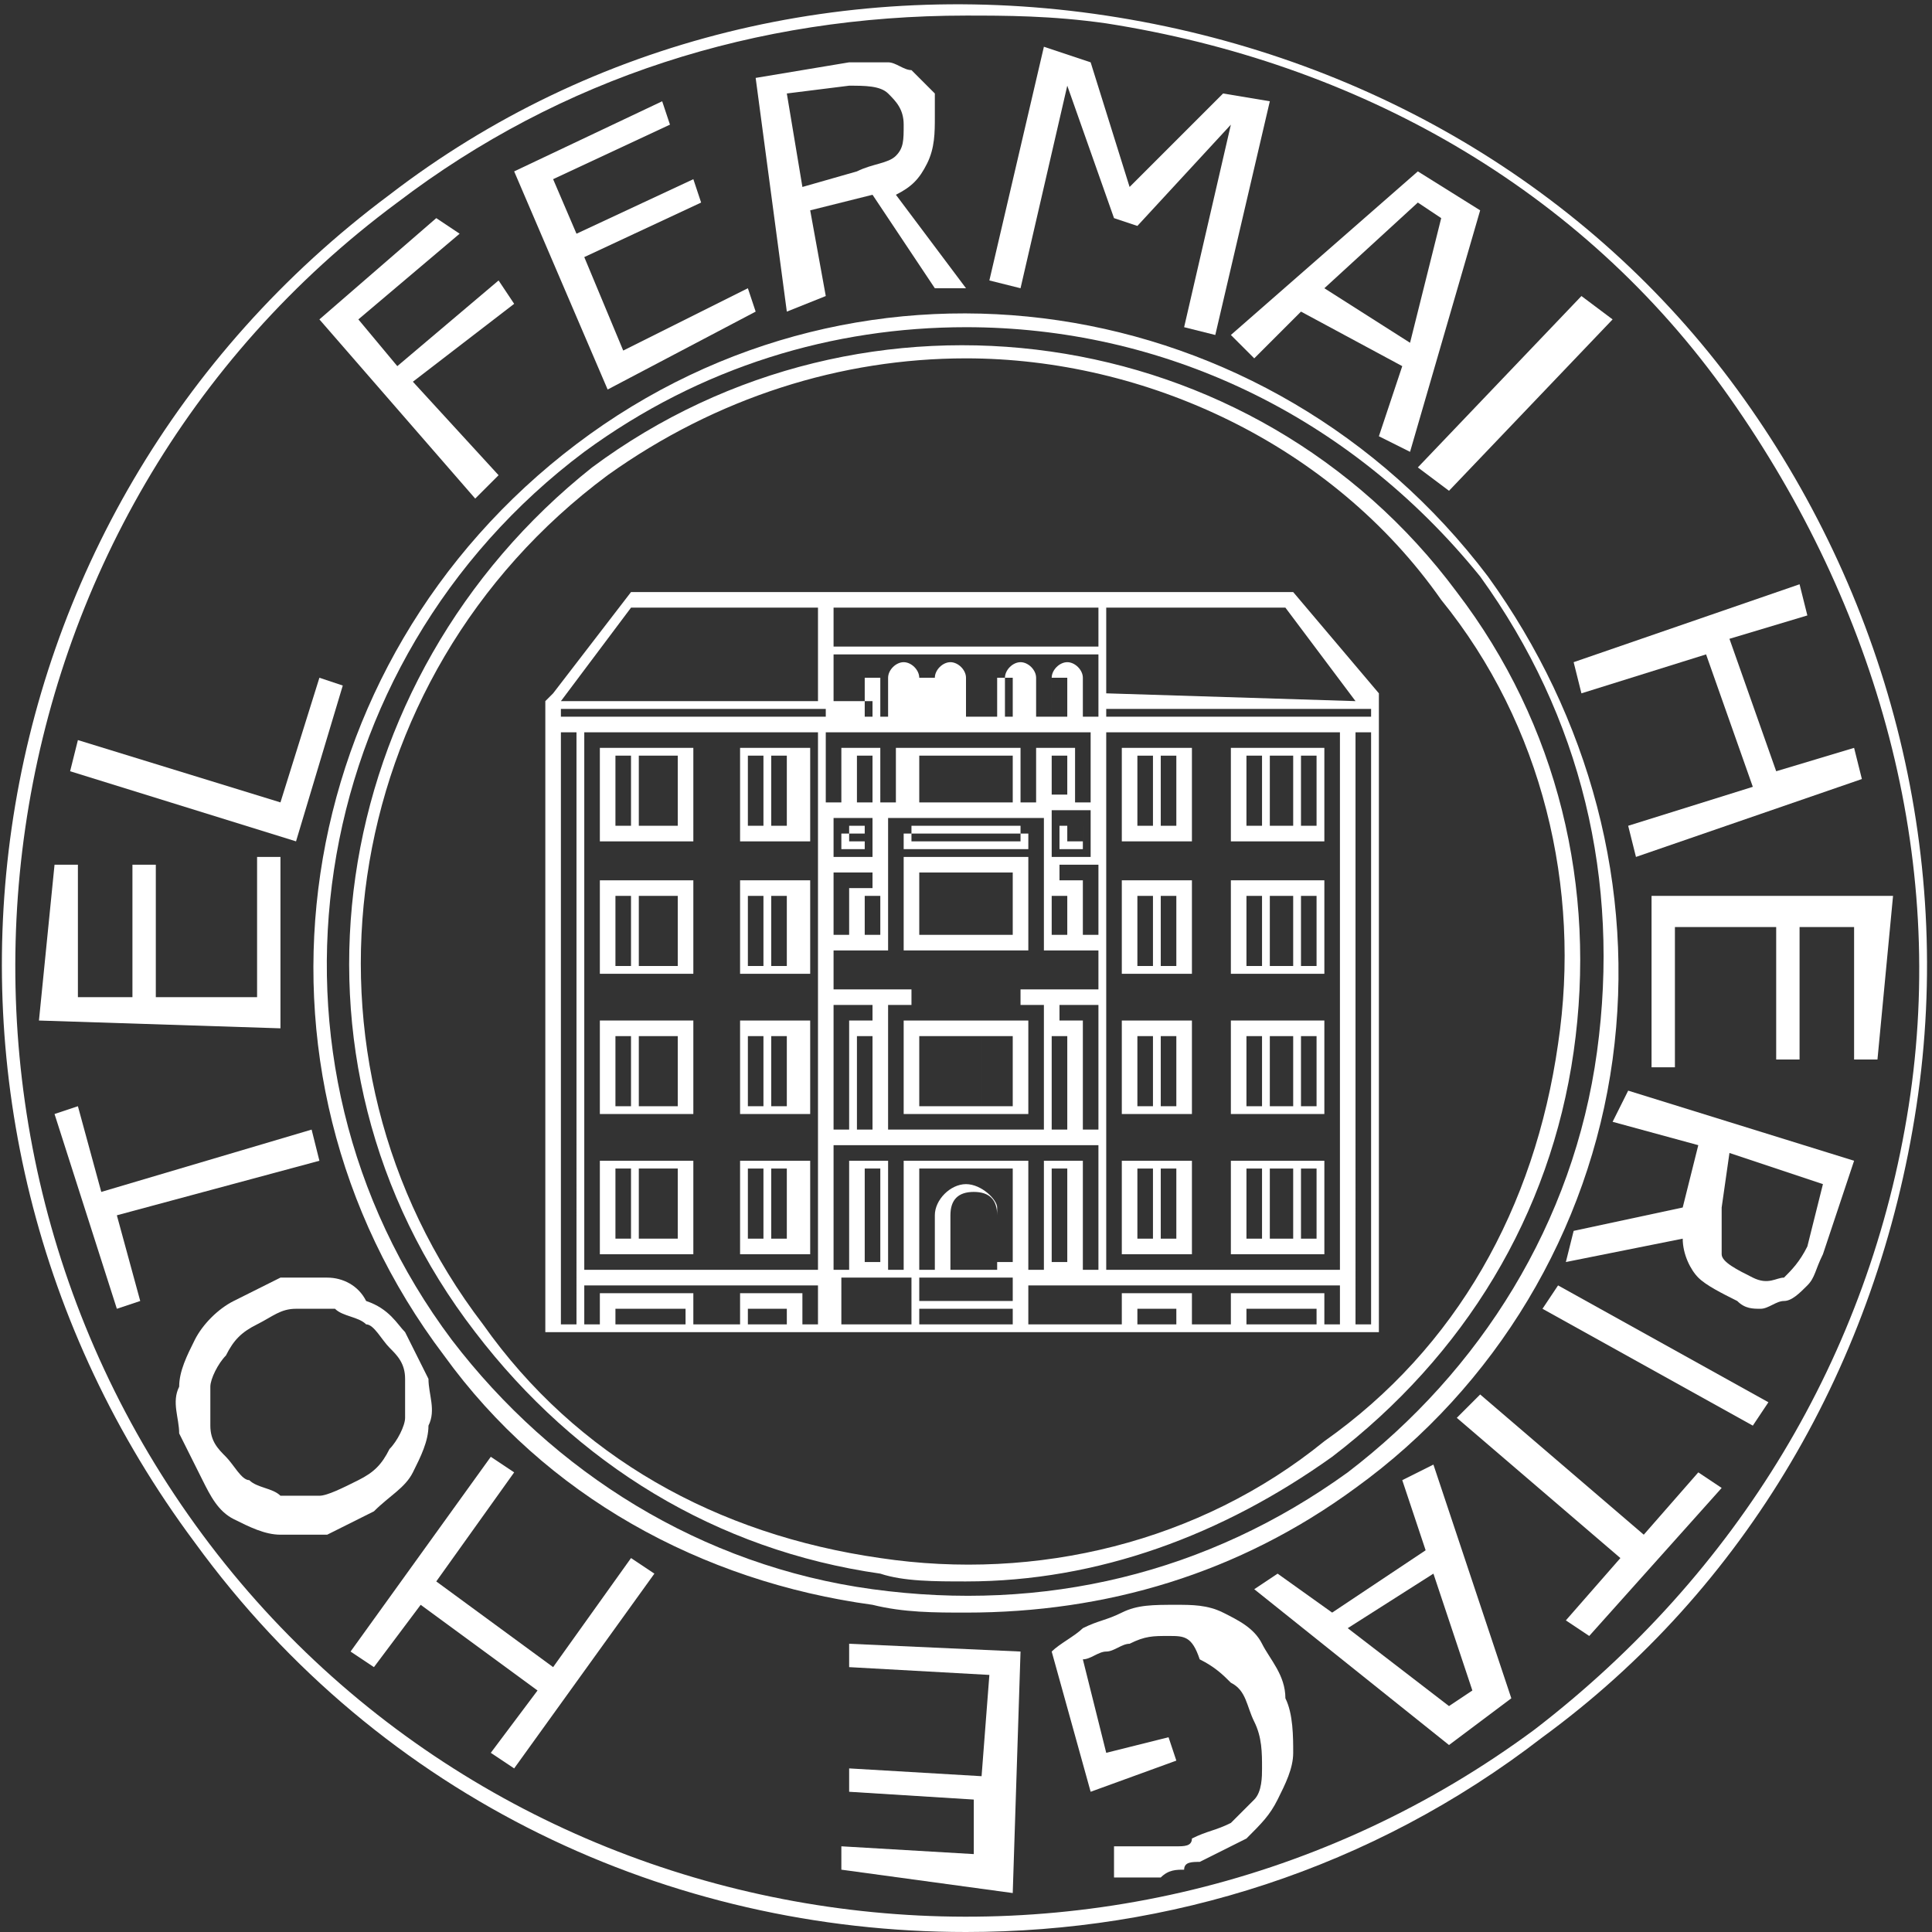 <?xml version="1.0" encoding="utf-8"?>
<!-- Generator: Adobe Illustrator 22.1.0, SVG Export Plug-In . SVG Version: 6.00 Build 0)  -->
<svg version="1.1" id="Layer_1" xmlns="http://www.w3.org/2000/svg" xmlns:xlink="http://www.w3.org/1999/xlink" x="0px" y="0px"
	 viewBox="0 0 24.8 24.8" style="enable-background:new 0 0 24.8 24.8;" xml:space="preserve">
<rect x="0" y="0" width="24.8" height="24.8" fill="#333333" stroke="none"/>
<style type="text/css">
	.st0{fill:#FFFFFF;}
</style>
<g>
	<g>
		<g>
			<path class="st0" d="M17.7,9.2V9.1V9l0-0.1l-1.1-1.3H8.1L7.1,8.9L7,9v0.1v0.3h0v7.7h0.4h0.1h0.2h1.2h0.5h0.9h0.2h1.2H13h1.2h0.2
				h0.9h0.5H17h0.2h0.1h0.4L17.7,9.2L17.7,9.2z M10.5,7.8v0.7h0v0.5l-3.3,0l0.9-1.2H10.5z M7.2,9.1L7.2,9.1l3.4,0v0v0.1H7.2V9.1z
				 M14.1,17h-0.9v-0.5h0.4h0.2h0.4V17z M9.6,17v-0.2h0.5V17H9.6z M9.5,16.6V17H8.9v-0.4H7.7V17H7.5v-0.5h3V17h-0.2v-0.4H9.5z
				 M7.9,17v-0.2h0.9V17H7.9z M10.7,9L10.7,9L10.7,9V8.4v0h3.4v0v0.5v0V9v0.1v0.1h0h-0.2V8.9V8.8v0c0,0,0-0.1,0-0.1
				c0-0.1-0.1-0.2-0.2-0.2s-0.2,0.1-0.2,0.2c0,0,0,0,0,0.1v0v0.1v0.3h-0.2V8.9V8.8v0c0,0,0-0.1,0-0.1c0-0.1-0.1-0.2-0.2-0.2
				c-0.1,0-0.2,0.1-0.2,0.2c0,0,0,0,0,0.1v0v0.1v0.3h-0.5V8.9V8.8v0c0,0,0-0.1,0-0.1c0-0.1-0.1-0.2-0.2-0.2h0
				c-0.1,0-0.2,0.1-0.2,0.2c0,0,0,0,0,0.1v0v0.1v0.3h-0.2V8.9V8.8v0c0,0,0-0.1,0-0.1c0-0.1-0.1-0.2-0.2-0.2s-0.2,0.1-0.2,0.2
				c0,0,0,0,0,0.1v0v0.1v0.3h-0.2V9L10.7,9z M11.1,8.9L11.1,8.9L11.1,8.9c0-0.1,0-0.1,0-0.2c0,0,0,0,0.1,0s0,0,0.1,0c0,0,0,0,0,0.1
				v0v0.1v0.3h-0.2V8.9z M11.8,8.9L11.8,8.9L11.8,8.9c0-0.1,0-0.1,0-0.2c0,0,0,0,0.1,0c0,0,0,0,0.1,0c0,0,0,0,0,0.1v0v0.1v0.3h-0.2
				V8.9z M12.8,8.9L12.8,8.9L12.8,8.9c0-0.1,0-0.1,0-0.2c0,0,0,0,0.1,0c0,0,0,0,0.1,0c0,0,0,0,0,0.1v0v0.1v0.3h-0.2V8.9z M13.5,8.9
				L13.5,8.9L13.5,8.9c0-0.1,0-0.1,0-0.2c0,0,0,0,0.1,0s0,0,0.1,0c0,0,0,0,0,0.1v0v0.1v0.3h-0.2V8.9z M10.7,9.4h0.2h0.5h0.2h0.5h0.5
				h0.5h0.2h0.5h0.2v0.9h-0.2V9.6h-0.5v0.7h-0.2V9.6h-1.6v0.7h-0.2V9.6h-0.5v0.7h-0.2V9.4z M11.1,12v-0.5h0.2V12H11.1z M11.4,12.9
				h0.3v-0.1v0v0v-0.1h-0.3h-0.1h-0.6v-0.5h0.2h0.5v-0.1v0v0v-0.8v-0.2v-0.1v0v0V11v-0.5v0h0.2h1.6h0.2v0V11V11v0v0v0.1v1v0v0v0.1h0
				h0.5h0.2v0.5h-0.6h-0.1h-0.3v0.1v0v0v0.1h0.3v0.2v1.4h-2v-1.4V12.9z M13.5,10.7L13.5,10.7L13.5,10.7v-0.3h0.5V11h-0.5V10.7z
				 M11.2,10.3L11.2,10.3l-0.2,0V9.7h0.2V10.3z M13,10.3h-1.2V9.7H13V10.3z M13.5,10.3V9.7h0.2v0.5H13.5z M11.2,10.7L11.2,10.7
				L11.2,10.7V11h-0.5v-0.5h0.2h0.3V10.7z M13.7,14.5h-0.2v-1.2h0.2V14.5z M13.7,12h-0.2v-0.5h0.2V12z M11.2,14.5h-0.2v-1.2h0.2
				V14.5z M10.7,14.7h0.2h0.3h0.2h2h0.2h0.3h0.2v1.6h-0.2v-1.4h-0.5v1.4h-0.2v-1.4h-1.6v1.4h-0.2v-1.4h-0.5v1.4h-0.2V14.7z
				 M12.7,16.3h-0.5v-0.7c0-0.2,0.1-0.3,0.3-0.3c0.2,0,0.3,0.1,0.3,0.3V16.3z M12.4,15.2c-0.2,0-0.4,0.2-0.4,0.4v0.7h-0.2V15H13v1.2
				h-0.2v-0.7C12.8,15.4,12.6,15.2,12.4,15.2z M11.1,15h0.2v1.2h-0.2V15z M11.8,16.6H13v0.1h-1.2V16.6z M13,16.6h-1.2v-0.2h0.2h0.9
				H13V16.6z M13.5,15h0.2v1.2h-0.2V15z M14.1,14.5h-0.2v-1.4h-0.3v-0.2h0.5V14.5z M14.1,12h-0.2v-0.7h-0.3v-0.2h0.5V12z M10.7,11.2
				h0.5v0.2h-0.3V12h-0.2V11.2z M10.7,12.9h0.5v0.2h-0.3v1.4h-0.2V12.9z M10.7,16.4h0.4h0.2h0.4V17h-0.9V16.4z M11.8,16.8H13V17
				h-1.2V16.8z M17.2,16.3h-3v-1.6v-0.2v-1.6V12v-0.9v-0.9V9.4h3V16.3z M10.7,7.8l3.4,0v0.5h-3.4V7.8z M10.5,9.4v0.9v0.9V12v0.9v1.6
				v0.2v1.6h-3V9.4H10.5z M14.6,17v-0.2h0.5V17H14.6z M16.9,17H16v-0.2h0.9V17z M17,17v-0.4h-1.2V17h-0.5v-0.4h-0.9V17h-0.2v-0.5h3
				V17H17z M17.6,9.2h-3.4V9.1l3.3,0l0.1,0V9.2z M14.2,8.9V8.6h0V7.8h2.3l0.9,1.2L14.2,8.9z M7.2,9.4h0.2V17H7.2V9.4z M17.6,17h-0.2
				V9.4h0.2V17z"/>
		</g>
		<g>
			<path class="st0" d="M8.9,9.6H7.7v1.2h1.2V9.6z M8.5,10.6H8.2V9.7h0.3V10.6z M7.9,9.7h0.2v0.9H7.9V9.7z M8.8,10.6H8.5V9.7h0.2
				V10.6z"/>
		</g>
		<g>
			<path class="st0" d="M8.9,11.3H7.7v1.2h1.2V11.3z M8.5,12.4H8.2v-0.9h0.3V12.4z M7.9,11.5h0.2v0.9H7.9V11.5z M8.8,12.4H8.5v-0.9
				h0.2V12.4z"/>
		</g>
		<g>
			<path class="st0" d="M8.9,13.1H7.7v1.2h1.2V13.1z M8.5,14.2H8.2v-0.9h0.3V14.2z M7.9,13.3h0.2v0.9H7.9V13.3z M8.8,14.2H8.5v-0.9
				h0.2V14.2z"/>
		</g>
		<g>
			<path class="st0" d="M8.9,14.9H7.7v1.2h1.2V14.9z M8.5,15.9H8.2V15h0.3V15.9z M7.9,15h0.2v0.9H7.9V15z M8.8,15.9H8.5V15h0.2V15.9
				z"/>
		</g>
		<g>
			<path class="st0" d="M17,9.6h-1.2v1.2H17V9.6z M16.6,10.6h-0.3V9.7h0.3V10.6z M16,9.7h0.2v0.9H16V9.7z M16.9,10.6h-0.2V9.7h0.2
				V10.6z"/>
		</g>
		<g>
			<path class="st0" d="M15.3,9.6h-0.9v1.2h0.9V9.6z M14.9,9.7h0.2v0.9h-0.2V9.7z M14.6,9.7h0.2v0.9h-0.2V9.7z"/>
		</g>
		<g>
			<path class="st0" d="M15.3,11.3h-0.9v1.2h0.9V11.3z M14.9,11.5h0.2v0.9h-0.2V11.5z M14.6,11.5h0.2v0.9h-0.2V11.5z"/>
		</g>
		<g>
			<path class="st0" d="M15.3,13.1h-0.9v1.2h0.9V13.1z M14.9,13.3h0.2v0.9h-0.2V13.3z M14.6,13.3h0.2v0.9h-0.2V13.3z"/>
		</g>
		<g>
			<path class="st0" d="M15.3,14.9h-0.9v1.2h0.9V14.9z M14.9,15h0.2v0.9h-0.2V15z M14.6,15h0.2v0.9h-0.2V15z"/>
		</g>
		<g>
			<path class="st0" d="M10.3,14.9H9.5v1.2h0.9V14.9z M9.9,15h0.2v0.9H9.9V15z M9.6,15h0.2v0.9H9.6V15z"/>
		</g>
		<g>
			<path class="st0" d="M10.3,13.1H9.5v1.2h0.9V13.1z M9.9,13.3h0.2v0.9H9.9V13.3z M9.6,13.3h0.2v0.9H9.6V13.3z"/>
		</g>
		<g>
			<path class="st0" d="M10.3,11.3H9.5v1.2h0.9V11.3z M9.9,11.5h0.2v0.9H9.9V11.5z M9.6,11.5h0.2v0.9H9.6V11.5z"/>
		</g>
		<g>
			<path class="st0" d="M10.3,9.6H9.5v1.2h0.9V9.6z M9.9,9.7h0.2v0.9H9.9V9.7z M9.6,9.7h0.2v0.9H9.6V9.7z"/>
		</g>
		<g>
			<path class="st0" d="M17,11.3h-1.2v1.2H17V11.3z M16.6,12.4h-0.3v-0.9h0.3V12.4z M16,11.5h0.2v0.9H16V11.5z M16.9,12.4h-0.2v-0.9
				h0.2V12.4z"/>
		</g>
		<g>
			<path class="st0" d="M17,13.1h-1.2v1.2H17V13.1z M16.6,14.2h-0.3v-0.9h0.3V14.2z M16,13.3h0.2v0.9H16V13.3z M16.9,14.2h-0.2v-0.9
				h0.2V14.2z"/>
		</g>
		<g>
			<path class="st0" d="M17,14.9h-1.2v1.2H17V14.9z M16.6,15.9h-0.3V15h0.3V15.9z M16,15h0.2v0.9H16V15z M16.9,15.9h-0.2V15h0.2
				V15.9z"/>
		</g>
		<g>
			<path class="st0" d="M10.8,10.9h0.3v-0.1v0v0v-0.1h-0.3V10.9z M10.9,10.6h0.2v0.1v0v0v0.1h-0.2V10.6z"/>
		</g>
		<g>
			<path class="st0" d="M11.6,10.9h1.6v-0.1v0v0v-0.1h-1.6V10.9z M11.7,10.6h1.4v0.1v0v0v0.1h-1.4V10.6z"/>
		</g>
		<g>
			<path class="st0" d="M13.6,10.7L13.6,10.7L13.6,10.7v0.2h0.3v-0.3h-0.3V10.7z M13.7,10.6h0.2v0.2h-0.2v-0.1V10.6L13.7,10.6
				L13.7,10.6z"/>
		</g>
		<g>
			<path class="st0" d="M13.2,12.2L13.2,12.2L13.2,12.2v-1v-0.1v0v0V11h-1.6V11v0v0v0.1v1v0v0v0.1L13.2,12.2L13.2,12.2z M11.8,11.2
				H13v0.2v0v0V12h-1.2v-0.6v0v0V11.2z"/>
		</g>
		<g>
			<path class="st0" d="M13.2,13.1h-1.6v1.2h1.6V13.1z M13,14.2h-0.4v-0.9H13V14.2z M11.8,13.3h0.4v0.9h-0.4V13.3z M12.2,14.2v-0.9
				h0.4v0.9H12.2z"/>
		</g>
	</g>
	<g>
		<g>
			<path class="st0" d="M5.6,2.8L5.9,3L4.6,4.1l0.5,0.6l1.3-1.1l0.2,0.3L5.3,4.9l1.1,1.2L6.1,6.4l-2-2.3L5.6,2.8z"/>
		</g>
		<g>
			<path class="st0" d="M8.5,1.3l0.1,0.3L7.1,2.3L7.4,3l1.5-0.7L9,2.6L7.5,3.3l0.5,1.2l1.6-0.8l0.1,0.3L7.8,5L6.6,2.2L8.5,1.3z"/>
		</g>
		<g>
			<path class="st0" d="M10.1,4l-0.4-3l1.2-0.2c0.2,0,0.4,0,0.5,0c0.1,0,0.2,0.1,0.3,0.1C11.8,1,11.9,1.1,12,1.2
				C12,1.3,12,1.4,12,1.5c0,0.2,0,0.4-0.1,0.6c-0.1,0.2-0.2,0.3-0.4,0.4l0.9,1.2L12,3.7l-0.8-1.2l-0.8,0.2l0.2,1.1L10.1,4z M11,2.2
				c0.2-0.1,0.4-0.1,0.5-0.2c0.1-0.1,0.1-0.2,0.1-0.4c0-0.2-0.1-0.3-0.2-0.4c-0.1-0.1-0.3-0.1-0.5-0.1l-0.8,0.1l0.2,1.2L11,2.2z"/>
		</g>
		<g>
			<path class="st0" d="M15.8,1.6L15.8,1.6l-1.2,1.3l-0.3-0.1l-0.6-1.7l0,0l-0.6,2.6l-0.4-0.1l0.7-3L14,0.8l0.5,1.6l1.2-1.2l0.6,0.1
				l-0.7,3l-0.4-0.1L15.8,1.6z"/>
		</g>
		<g>
			<path class="st0" d="M15.8,4.3l2.4-2.1L19,2.7l-0.9,3.1l-0.4-0.2L18,4.7L16.7,4l-0.6,0.6L15.8,4.3z M18.5,2.8l-0.3-0.2L17,3.7
				l1.1,0.7L18.5,2.8z"/>
		</g>
		<g>
			<path class="st0" d="M20.7,4.1l-2.1,2.2L18.2,6l2.1-2.2L20.7,4.1z"/>
		</g>
		<g>
			<path class="st0" d="M23.9,10L21,11l-0.1-0.4l1.6-0.5l-0.6-1.7l-1.6,0.5l-0.1-0.4l2.9-1l0.1,0.4l-1,0.3l0.6,1.7l1-0.3L23.9,10z"
				/>
		</g>
		<g>
			<path class="st0" d="M24.1,13.6l-0.3,0l0-1.7l-0.7,0l0,1.7l-0.3,0l0-1.7l-1.3,0l0,1.8l-0.3,0l0-2.2l3.1,0L24.1,13.6z"/>
		</g>
		<g>
			<path class="st0" d="M20.9,14l2.9,0.9l-0.4,1.2c-0.1,0.2-0.1,0.3-0.2,0.4c-0.1,0.1-0.2,0.2-0.3,0.2c-0.1,0-0.2,0.1-0.3,0.1
				c-0.1,0-0.2,0-0.3-0.1c-0.2-0.1-0.4-0.2-0.5-0.3c-0.1-0.1-0.2-0.3-0.2-0.5l-1.5,0.3l0.1-0.4l1.4-0.3l0.2-0.8l-1.1-0.3L20.9,14z
				 M22.1,15.5c0,0.2,0,0.4,0,0.6c0,0.1,0.2,0.2,0.4,0.3c0.2,0.1,0.3,0,0.4,0c0.1-0.1,0.2-0.2,0.3-0.4l0.2-0.8l-1.2-0.4L22.1,15.5z"
				/>
		</g>
		<g>
			<path class="st0" d="M22.5,18.3l-2.7-1.5l0.2-0.3l2.7,1.5L22.5,18.3z"/>
		</g>
		<g>
			<path class="st0" d="M20.4,21l-0.3-0.2l0.7-0.8l-2.1-1.8l0.3-0.3l2.1,1.8l0.7-0.8l0.3,0.2L20.4,21z"/>
		</g>
		<g>
			<path class="st0" d="M18.4,18.8l1,3l-0.8,0.6l-2.5-2l0.3-0.2l0.7,0.5l1.2-0.8L18,19L18.4,18.8z M18.6,21.9l0.3-0.2l-0.5-1.5
				l-1.1,0.7L18.6,21.9z"/>
		</g>
		<g>
			<path class="st0" d="M13.9,20.9c0.2-0.1,0.3-0.1,0.5-0.2c0.2-0.1,0.4-0.1,0.7-0.1c0.2,0,0.4,0,0.6,0.1c0.2,0.1,0.4,0.2,0.5,0.4
				c0.1,0.2,0.3,0.4,0.3,0.7c0.1,0.2,0.1,0.5,0.1,0.7c0,0.2-0.1,0.4-0.2,0.6c-0.1,0.2-0.2,0.3-0.4,0.5c-0.2,0.1-0.4,0.2-0.6,0.3
				c-0.1,0-0.2,0-0.2,0.1c-0.1,0-0.2,0-0.3,0.1c-0.1,0-0.2,0-0.3,0c-0.1,0-0.2,0-0.3,0l0-0.4c0.1,0,0.1,0,0.2,0c0.1,0,0.2,0,0.3,0
				s0.2,0,0.3,0c0.1,0,0.2,0,0.2-0.1c0.2-0.1,0.3-0.1,0.5-0.2c0.1-0.1,0.2-0.2,0.3-0.3c0.1-0.1,0.1-0.3,0.1-0.4c0-0.2,0-0.4-0.1-0.6
				c-0.1-0.2-0.1-0.4-0.3-0.5c-0.1-0.1-0.2-0.2-0.4-0.3C15.3,21,15.2,21,15,21c-0.2,0-0.3,0-0.5,0.1c-0.1,0-0.2,0.1-0.3,0.1
				c-0.1,0-0.2,0.1-0.3,0.1l0.3,1.2l0.8-0.2l0.1,0.3L14,23l-0.5-1.8C13.6,21.1,13.8,21,13.9,20.9z"/>
		</g>
		<g>
			<path class="st0" d="M10.8,24l0-0.3l1.7,0.1l0-0.7L10.9,23l0-0.3l1.7,0.1l0.1-1.3l-1.8-0.1l0-0.3l2.2,0.1l-0.1,3.1L10.8,24z"/>
		</g>
		<g>
			<path class="st0" d="M4.5,21.2l1.8-2.5l0.3,0.2l-1,1.4l1.5,1.1l1-1.4l0.3,0.2l-1.8,2.5l-0.3-0.2l0.6-0.8l-1.5-1.1l-0.6,0.8
				L4.5,21.2z"/>
		</g>
		<g>
			<path class="st0" d="M4.8,19.4c-0.2,0.1-0.4,0.2-0.6,0.3c-0.2,0-0.4,0-0.6,0c-0.2,0-0.4-0.1-0.6-0.2c-0.2-0.1-0.3-0.3-0.4-0.5
				c-0.1-0.2-0.2-0.4-0.3-0.6c0-0.2-0.1-0.4,0-0.6c0-0.2,0.1-0.4,0.2-0.6C2.6,17,2.8,16.8,3,16.7c0.2-0.1,0.4-0.2,0.6-0.3
				c0.2,0,0.4,0,0.6,0c0.2,0,0.4,0.1,0.5,0.3C5,16.8,5.1,17,5.2,17.1c0.1,0.2,0.2,0.4,0.3,0.6c0,0.2,0.1,0.4,0,0.6
				c0,0.2-0.1,0.4-0.2,0.6C5.2,19.1,5,19.2,4.8,19.4z M4.6,19c0.2-0.1,0.3-0.2,0.4-0.4c0.1-0.1,0.2-0.3,0.2-0.4c0-0.1,0-0.3,0-0.5
				c0-0.2-0.1-0.3-0.2-0.4c-0.1-0.1-0.2-0.3-0.3-0.3c-0.1-0.1-0.3-0.1-0.4-0.2c-0.1,0-0.3,0-0.5,0c-0.2,0-0.3,0.1-0.5,0.2
				c-0.2,0.1-0.3,0.2-0.4,0.4c-0.1,0.1-0.2,0.3-0.2,0.4c0,0.1,0,0.3,0,0.5c0,0.2,0.1,0.3,0.2,0.4C3,18.8,3.1,19,3.2,19
				c0.1,0.1,0.3,0.1,0.4,0.2c0.1,0,0.3,0,0.5,0C4.2,19.2,4.4,19.1,4.6,19z"/>
		</g>
		<g>
			<path class="st0" d="M0.7,14.3l0.3-0.1l0.3,1.1L4,14.5l0.1,0.4l-2.6,0.7l0.3,1.1l-0.3,0.1L0.7,14.3z"/>
		</g>
		<g>
			<path class="st0" d="M0.7,11.1l0.3,0l0,1.7l0.7,0l0-1.7l0.3,0l0,1.7l1.3,0l0-1.8l0.3,0l0,2.2l-3.1-0.1L0.7,11.1z"/>
		</g>
		<g>
			<path class="st0" d="M1,9.5l2.6,0.8l0.5-1.6l0.3,0.1l-0.6,2L0.9,9.9L1,9.5z"/>
		</g>
	</g>
	<g>
		<path class="st0" d="M12.4,20.7c-0.4,0-0.8,0-1.2-0.1C9,20.3,7,19.2,5.7,17.4c-2.8-3.7-2-8.9,1.7-11.7c3.7-2.8,8.9-2,11.7,1.7
			c1.3,1.8,1.9,4,1.6,6.2c-0.3,2.2-1.5,4.2-3.3,5.5L17.3,19l0.1,0.1C15.9,20.2,14.2,20.7,12.4,20.7z M12.4,4.2
			c-1.7,0-3.4,0.5-4.9,1.6c-3.6,2.7-4.4,7.8-1.7,11.4c1.3,1.7,3.2,2.9,5.4,3.2c2.2,0.3,4.3-0.2,6.1-1.5c1.7-1.3,2.9-3.2,3.2-5.4
			c0.3-2.2-0.2-4.3-1.5-6.1C17.3,5.3,14.9,4.2,12.4,4.2z"/>
	</g>
	<g>
		<path class="st0" d="M12.4,20.3c-0.4,0-0.8,0-1.1-0.1c-2.1-0.3-3.9-1.4-5.2-3.1C3.4,13.6,4.2,8.7,7.6,6c3.5-2.6,8.5-1.9,11.1,1.6
			c1.3,1.7,1.8,3.8,1.5,5.9s-1.4,3.9-3.1,5.2l0-0.1l0,0.1C15.7,19.7,14.1,20.3,12.4,20.3z M12.4,4.6c-1.6,0-3.2,0.5-4.6,1.5
			C4.3,8.7,3.6,13.6,6.2,17c1.2,1.7,3,2.7,5.1,3c2,0.3,4.1-0.2,5.7-1.5c1.7-1.2,2.7-3,3-5.1c0.3-2-0.2-4.1-1.5-5.7
			C17.1,5.7,14.7,4.6,12.4,4.6z"/>
	</g>
	<g>
		<path class="st0" d="M12.4,24.8c-3.8,0-7.5-1.7-9.9-5C-1.6,14.3-0.5,6.6,5,2.5c2.6-2,5.9-2.8,9.2-2.3c3.3,0.5,6.2,2.2,8.1,4.8
			s2.8,5.9,2.3,9.2c-0.5,3.3-2.2,6.2-4.8,8.1C17.6,24,15,24.8,12.4,24.8z M12.4,0.2C9.7,0.2,7.2,1,5.1,2.6c-5.4,4-6.5,11.7-2.5,17.1
			c4,5.4,11.7,6.5,17.1,2.5c2.6-2,4.3-4.8,4.8-8c0.5-3.2-0.4-6.4-2.3-9.1s-4.8-4.3-8-4.8C13.5,0.2,12.9,0.2,12.4,0.2z"/>
	</g>
</g>
</svg>
